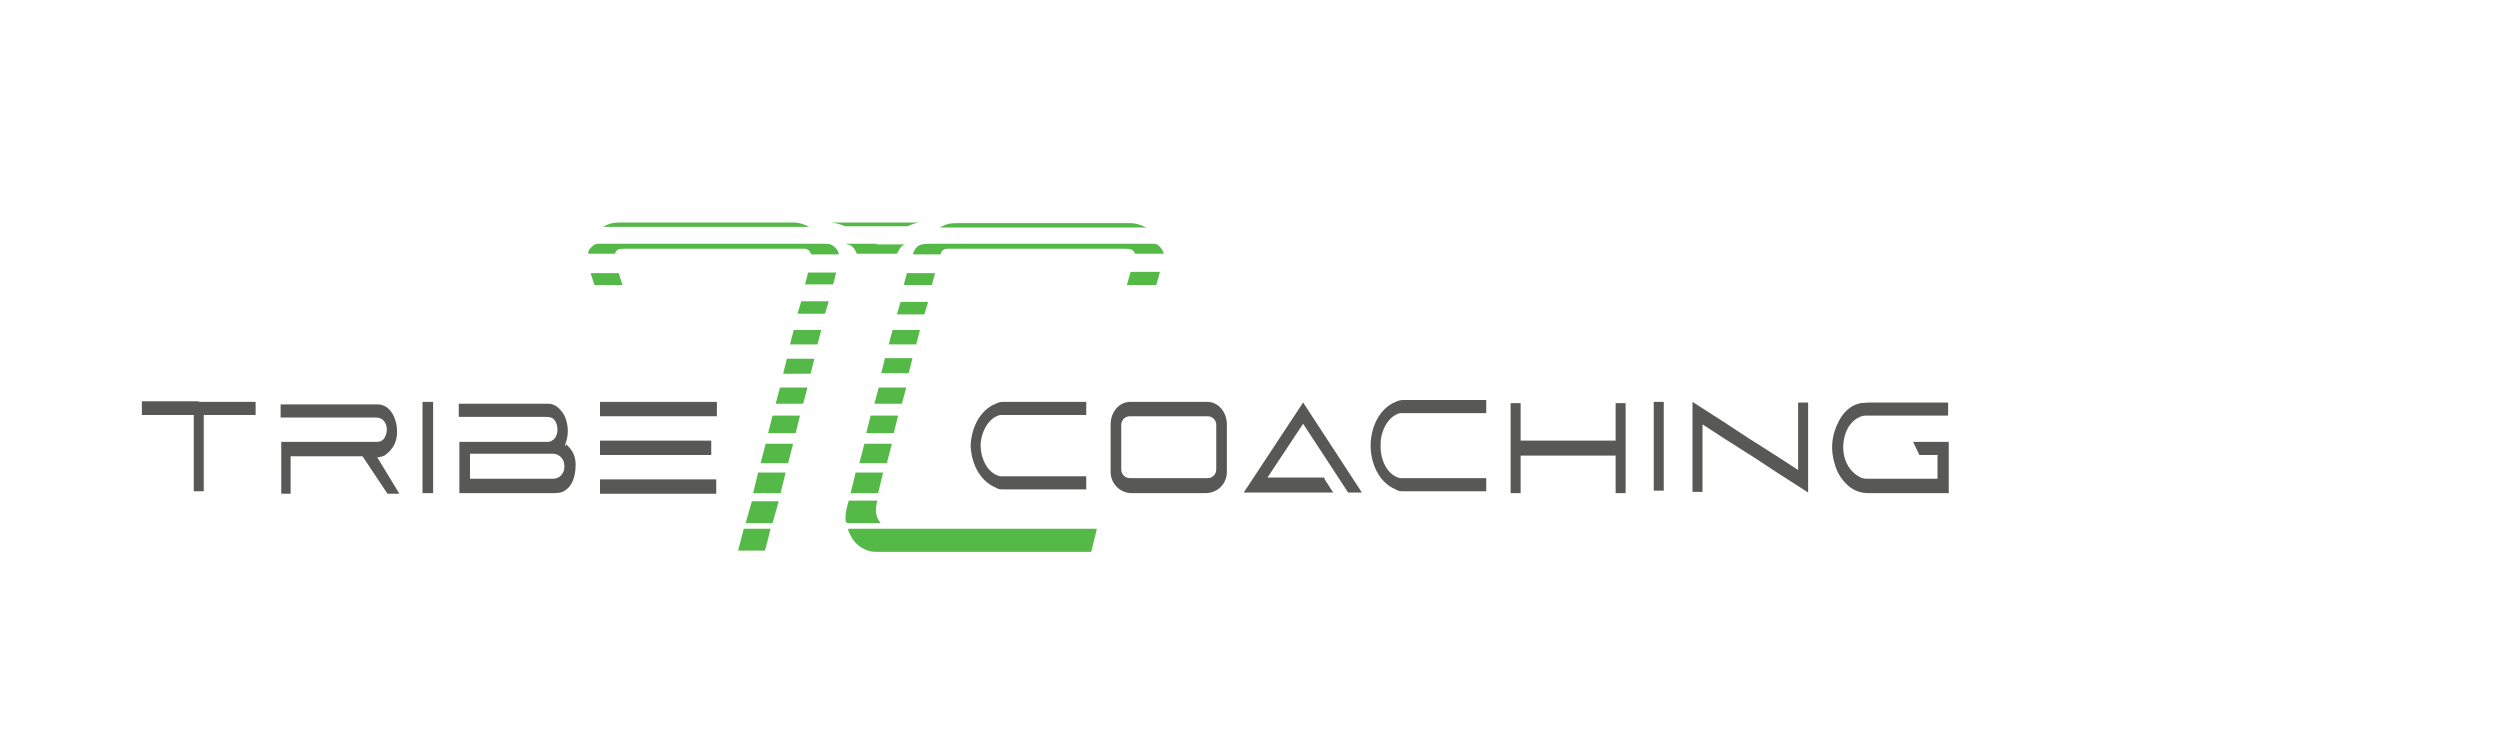 <?xml version="1.0" encoding="UTF-8"?>
<svg id="Layer_1" xmlns="http://www.w3.org/2000/svg" width="400" height="120" version="1.1" viewBox="0 0 400 120">
  <!-- Generator: Adobe Illustrator 29.0.0, SVG Export Plug-In . SVG Version: 2.1.0 Build 186)  -->
  <defs>
    <style>
      .st0 {
        fill: #585856;
      }

      .st1 {
        fill: #55b948;
      }
    </style>
  </defs>
  <g>
    <path class="st0" d="M279.4,72.4c-2.4-1.5-4.7-3-7-4.5,0,0,0,0,0,0,0,0,0,0,0,0v10.8s0,0,0,0h-1.6s0,0,0,0h0v-14.4s0,0,0,0c0,0,0,0,0,0,3.3,2.1,6.4,4.1,9.4,6.1.1,0,.3.2.5.3,2.4,1.5,4.7,3,7,4.5,0,0,0,0,0,0,0,0,0,0,0,0v-10.8s0,0,0,0h1.6s0,0,0,0h0v14.4s0,0,0,0c0,0,0,0,0,0-3.3-2.1-6.4-4.1-9.4-6.1-.1,0-.3-.2-.5-.3Z"/>
    <path class="st0" d="M155.3,71.6c0-2.8,1.3-5.9,4-7,.4-.2.8-.3,1.2-.3,1,0,5.5,0,13.3,0,0,0,0,0,0,0v2c0,0,0,.1-.1.1-1.9,0-6.1,0-12.4,0-.6,0-1.1,0-1.3,0-2,.5-3.1,3-3.1,4.9,0,1.9,1,4.4,3.1,4.9.2,0,.7,0,1.3,0,6.3,0,10.5,0,12.4,0,0,0,.1,0,.1.1v2c0,0,0,0,0,0-7.8,0-12.2,0-13.3,0-.4,0-.8,0-1.2-.3-2.7-1.1-4-4.2-4-7Z"/>
    <path class="st0" d="M181.1,78.9c-1.9,0-3.4-1.5-3.4-3.4v-7.6c0-2,1.4-3.6,3.1-3.6h12.4c1.7,0,3.1,1.6,3.1,3.6v7.6c0,1.9-1.5,3.4-3.4,3.4h-11.8ZM194.6,68c0-.8-.6-1.4-1.4-1.4h-12.4c-.8,0-1.4.6-1.4,1.4v7.1c0,.8.6,1.4,1.4,1.4h12.4c.8,0,1.4-.6,1.4-1.4v-7.1Z"/>
    <path class="st0" d="M220.9,71.6c0,1.9,1,4.4,3.1,4.9.2,0,.7,0,1.3,0,6.3,0,10.5,0,12.4,0,0,0,.1,0,.1.1v2c0,0,0,0,0,0-7.8,0-12.2,0-13.3,0-.4,0-.8,0-1.2-.3-2.7-1.1-4-4.2-4-7s1.3-5.9,4-7c.4-.2.8-.3,1.2-.3,1,0,5.5,0,13.3,0,0,0,0,0,0,0v2c0,0,0,.1-.1.1-1.9,0-6.1,0-12.4,0-.6,0-1.1,0-1.3,0-2,.5-3.1,3-3.1,4.9Z"/>
    <path class="st0" d="M250.9,70.5c2.5,0,5,0,7.6,0,0,0,0,0,0,0v-6c0,0,0,0,0,0h1.5c0,0,.1,0,.1.1,0,.4,0,2.8,0,7.1,0,4.3,0,6.7,0,7.1,0,0,0,.1-.1.1h-1.5c0,0,0,0,0,0v-6s0,0,0,0c-2.5,0-5,0-7.6,0s-5,0-7.6,0c0,0,0,0,0,0v6c0,0,0,0,0,0h-1.5c0,0-.1,0-.1-.1,0-.4,0-2.8,0-7.1s0-6.7,0-7.1c0,0,0-.1.1-.1h1.5c0,0,0,0,0,0v6s0,0,0,0c0,0,0,0,0,0,2.5,0,5,0,7.6,0Z"/>
    <rect class="st0" x="264.6" y="64.3" width="1.6" height="14.2" rx="0" ry="0"/>
    <path class="st0" d="M310.1,72.8c0,0,0,0,0,0h-2.9c0,0-.1,0-.1,0l-1-2.1s0,0,0,0c0,0,0,0,0,0h5.7c0,0,0,0,0,0v8.2s0,0,0,0c-1.4,0-5.7,0-12.9,0-1.2,0-2.3-.4-3.2-1.2-.9-.8-1.6-1.8-2-3-.9-2.6-.7-5,.5-7.3.7-1.4,1.9-2.6,3.5-2.9.3,0,.9-.1,1.7-.1,4.4,0,8.5,0,12.3,0,0,0,0,0,0,0v2c0,0,0,.1-.1.1s0,0,0,0c-5.8,0-10.2,0-13.1,0-1.3,0-2.5,1.2-3,2.3-1.2,2.7-.6,6.2,2.2,7.6.2.1.6.2,1.1.2,1.7,0,5.5,0,11.2,0s0,0,0,0v-3.7Z"/>
    <path class="st0" d="M211.9,76.6l1.4,2.2s0,0,0,0c0,0,0,0,0,0h-14.3s0,0,0,0c0,0,0,0,0,0l9.5-14.4s0,0,0,0c0,0,0,0,0,0l9.4,14.4s0,0,0,0c0,0,0,0,0,0h-2.2s0,0,0,0l-7.2-11s0,0,0,0c0,0,0,0,0,0l-5.7,8.6s0,0,0,0c0,0,0,0,0,0h9.1s0,0,0,0Z"/>
  </g>
  <g>
    <path class="st0" d="M90.6,71.1c1,.9,1.5,1.9,1.5,3.2,0,1.7-.4,3.6-2.1,4.4-.3.1-.7.2-1.3.2-2,0-7.1,0-15.2,0,0,0,0,0,0,0v-8.2c0,0,0,0,0,0,7.3,0,11.9,0,13.7,0,.5,0,.9,0,1.1-.2,1-.5,1.1-2.1.6-3-.4-.8-1-.8-2-.8-4.7,0-9.2,0-13.5,0,0,0,0,0,0,0v-2.1c0,0,0,0,0,0h14.4c1.2,0,2.2,1.2,2.6,2.1.6,1.5.6,3,0,4.5,0,0,0,.1,0,.2ZM75.2,72.8v3.8s0,0,0,0h13.3c1,0,1.8-.8,1.8-1.9h0v-.2c0-1-.8-1.9-1.8-1.9h-13.3s0,0,0,0Z"/>
    <rect class="st0" x="96" y="64.3" width="18.7" height="2.3" rx="0" ry="0"/>
    <path class="st0" d="M31.6,64.3c5.5,0,8.6,0,9.3,0,0,0,0,0,0,0v2.1c0,0,0,0,0,0h-8.3c0,0,0,0,0,0v12.1c0,0,0,.1-.1.1-.2,0-.5,0-.7,0s-.5,0-.7,0c0,0-.1,0-.1-.1v-12.1c0,0,0,0,0,0h-8.3c0,0,0,0,0-.1v-2.1s0,0,0,0c0,0,0,0,0,0,.7,0,3.8,0,9.3,0Z"/>
    <rect class="st0" x="67.6" y="64.3" width="1.7" height="14.6" rx="0" ry="0"/>
    <path class="st0" d="M60.2,72.9l3.7,6.1s0,0,0,0c0,0,0,0,0,0h-1.9s0,0,0,0l-4-6s0,0-.1,0h-11.4s0,0,0,0v6c0,0,0,0,0,0h-1.5s0,0,0,0h0v-8.3s0,0,0,0h0c9.5,0,14.6,0,15.3,0,.6,0,1.1-.3,1.3-.8.5-.9.4-2.3-.6-2.9-.2-.1-.5-.2-1-.2-9.2,0-14.2,0-15.1,0,0,0,0,0,0,0v-2.1s0,0,0,0c8.2,0,13.3,0,15.5,0,1.9,0,2.9,1.9,3.1,3.7.2,1.9-.4,3.4-2,4.5-.2.1-.6.2-1.1.3,0,0,0,0,0,0Z"/>
    <rect class="st0" x="96" y="70.5" width="17.8" height="2.3" rx="0" ry="0"/>
    <rect class="st0" x="96" y="76.7" width="18.6" height="2.3" rx="0" ry="0"/>
  </g>
  <g>
    <g>
      <path class="st1" d="M166.9,36.4c-10.8,0-16.3,0-16.5,0,0,0,0,0,0,0,.8-.5,1.6-.7,2.6-.7.4,0,5,0,13.9,0,8.9,0,13.5,0,13.9,0,1,0,1.8.3,2.6.7,0,0,0,0,0,0-.2,0-5.7,0-16.5,0Z"/>
      <path class="st1" d="M181.6,40.6c-.2-.7-.8-.8-1.6-.8-2.8,0-12.3,0-28.4,0-.6,0-1,.3-1.1.9,0,0,0,0-.1,0h-4.2c-.1,0-.1,0-.1-.2.2-.6.6-1.1,1.1-1.3.2-.1.8-.2,1.6-.2,22,0,33.9,0,35.8,0,.3,0,.6.1.8.3.4.4.7.8.8,1.3,0,0,0,0,0,0h-4.2c0,0-.1,0-.1,0Z"/>
      <path class="st1" d="M180.3,45.6l.6-2.1s0,0,0,0h4.7s0,0,0,0c0,0,0,0,0,0l-.6,2.1s0,0,0,0h-4.7s0,0,0,0c0,0,0,0,0,0Z"/>
      <path class="st1" d="M144.6,45.6l.5-1.9s0,0,0,0h4.5s0,0,0,0c0,0,0,0,0,0l-.5,1.9s0,0,0,0h-4.5s0,0,0,0c0,0,0,0,0,0Z"/>
      <path class="st1" d="M148.5,48.3l-.6,2s0,0,0,0h-4.4s0,0,0,0c0,0,0,0,0,0l.6-2s0,0,0,0h4.4s0,0,0,0c0,0,0,0,0,0Z"/>
      <path class="st1" d="M142.2,55.1l.6-2.3s0,0,0,0h4.4s0,0,0,0c0,0,0,0,0,0l-.6,2.3s0,0,0,0h-4.4s0,0,0,0c0,0,0,0,0,0Z"/>
      <path class="st1" d="M141,59.7l.6-2.4s0,0,0,0h4.4s0,0,0,0c0,0,0,0,0,0l-.6,2.4s0,0,0,0h-4.4s0,0,0,0c0,0,0,0,0,0Z"/>
      <path class="st1" d="M145,62l-.7,2.6s0,0,0,0h-4.4s0,0,0,0c0,0,0,0,0,0l.7-2.6s0,0,0,0h4.4s0,0,0,0c0,0,0,0,0,0Z"/>
      <path class="st1" d="M138.6,69.3l.7-2.8s0,0,0,0h4.4s0,0,0,0c0,0,0,0,0,0l-.7,2.8s0,0,0,0h-4.4s0,0,0,0c0,0,0,0,0,0Z"/>
      <path class="st1" d="M142.7,71l-.8,3.1s0,0,0,0h-4.4s0,0,0,0c0,0,0,0,0,0l.8-3.1s0,0,0,0h4.4s0,0,0,0c0,0,0,0,0,0Z"/>
      <path class="st1" d="M136.1,78.9l.8-3.3s0,0,0,0h4.4s0,0,0,0c0,0,0,0,0,0l-.8,3.3s0,0,0,0h-4.4s0,0,0,0c0,0,0,0,0,0Z"/>
      <path class="st1" d="M140.4,80.1c-.4,1.2-.4,2.5.5,3.6,0,0,0,0,0,0,0,0,0,0,0,0-2.7,0-4.4,0-5.1,0-.3,0-.5-.1-.5-.4-.1-1.1.2-2.2.5-3.2,0,0,0,0,.1,0h4.4s0,0,0,0c0,0,0,0,0,0Z"/>
      <path class="st1" d="M135.7,84.7c0,0,0-.1.1-.1h39.7s0,0,0,0c0,0,0,0,0,0l-.9,3.7c0,0,0,0-.1,0-18.8,0-30.1,0-33.9,0-.7,0-1.2,0-1.7-.2-1.6-.5-2.7-1.7-3.3-3.6Z"/>
    </g>
    <g>
      <path class="st1" d="M113,35.6c8.9,0,13.5,0,13.9,0,1,0,1.8.3,2.6.7,0,0,0,0,0,0-.2,0-5.7,0-16.5,0-10.8,0-16.3,0-16.5,0,0,0,0,0,0,0,.8-.5,1.6-.7,2.6-.7.4,0,5,0,13.9,0Z"/>
      <path class="st1" d="M140.2,35.6h6.2c.3,0,.7,0,1,0,0,0,0,0,0,0-.8,0-1.5.3-2.2.6,0,0-.2,0-.4,0-1.5,0-3,0-4.6,0s-3,0-4.6,0c-.2,0-.3,0-.4,0-.7-.3-1.4-.5-2.2-.6,0,0,0,0,0,0,.3,0,.6,0,1,0h6.2Z"/>
      <path class="st1" d="M100,39.8c-.8,0-1.4,0-1.6.8,0,0,0,0-.1,0h-4.2c0,0,0,0,0,0,0-.5.3-.9.8-1.3.2-.2.5-.3.8-.3,1.9,0,13.8,0,35.8,0,.8,0,1.3,0,1.6.2.5.3.9.7,1.1,1.3,0,.1,0,.2-.1.2h-4.2c0,0,0,0-.1,0-.2-.6-.6-.9-1.1-.9-16.1,0-25.6,0-28.4,0Z"/>
      <path class="st1" d="M140.2,39.1c1.6,0,3.2,0,4.9,0,0,0,0,0,0,0,0,0,0,0,0,0h0c0,0,0,0,0,0-.4,0-.7.1-1,.5-.2.3-.4.6-.6,1,0,0,0,0-.1,0s-1.1,0-3.1,0c-2,0-3,0-3.1,0s-.1,0-.1,0c-.2-.4-.3-.7-.6-1-.3-.3-.6-.5-1-.5,0,0,0,0,0,0h0c0,0,0,0,0-.1,0,0,0,0,0,0,1.6,0,3.2,0,4.9,0Z"/>
      <path class="st1" d="M99,43.7l.6,1.9s0,0,0,0c0,0,0,0,0,0h-4.5s0,0,0,0l-.6-1.9s0,0,0,0c0,0,0,0,0,0h4.5s0,0,0,0Z"/>
      <path class="st1" d="M128.8,45.5l.5-1.9s0,0,0,0h4.5s0,0,0,0c0,0,0,0,0,0l-.5,1.9s0,0,0,0h-4.5s0,0,0,0c0,0,0,0,0,0Z"/>
      <path class="st1" d="M127.6,50.2l.6-2s0,0,0,0h4.4s0,0,0,0c0,0,0,0,0,0l-.6,2s0,0,0,0h-4.4s0,0,0,0c0,0,0,0,0,0Z"/>
      <path class="st1" d="M126.4,55.1l.6-2.3s0,0,0,0h4.4s0,0,0,0c0,0,0,0,0,0l-.6,2.3s0,0,0,0h-4.5s0,0,0,0c0,0,0,0,0,0Z"/>
      <path class="st1" d="M130.3,57.4l-.6,2.4s0,0,0,0h-4.4s0,0,0,0c0,0,0,0,0,0l.6-2.4s0,0,0,0h4.4s0,0,0,0c0,0,0,0,0,0Z"/>
      <path class="st1" d="M129.2,62l-.7,2.6s0,0,0,0h-4.4s0,0,0,0c0,0,0,0,0,0l.7-2.6s0,0,0,0h4.4s0,0,0,0c0,0,0,0,0,0Z"/>
      <path class="st1" d="M128,66.5l-.7,2.8s0,0,0,0h-4.4s0,0,0,0c0,0,0,0,0,0l.7-2.8s0,0,0,0h4.4s0,0,0,0c0,0,0,0,0,0Z"/>
      <path class="st1" d="M126.9,71l-.8,3.1s0,0,0,0h-4.4s0,0,0,0c0,0,0,0,0,0l.8-3.1s0,0,0,0h4.4s0,0,0,0c0,0,0,0,0,0Z"/>
      <path class="st1" d="M125.7,75.6l-.8,3.3s0,0,0,0h-4.4s0,0,0,0c0,0,0,0,0,0l.8-3.3s0,0,0,0h4.4s0,0,0,0c0,0,0,0,0,0Z"/>
      <path class="st1" d="M123.6,83.7h-4.3s0,0,0,0c0,0,0,0,0,0l1-3.5s0,0,0,0h4.3s0,0,0,0c0,0,0,0,0,0l-1,3.5s0,0,0,0Z"/>
      <path class="st1" d="M119,84.6h4.3s0,0,0,0c0,0,0,0,0,0l-.9,3.5s0,0,0,0h-4.3s0,0,0,0c0,0,0,0,0,0l.9-3.5s0,0,0,0Z"/>
    </g>
  </g>
</svg>